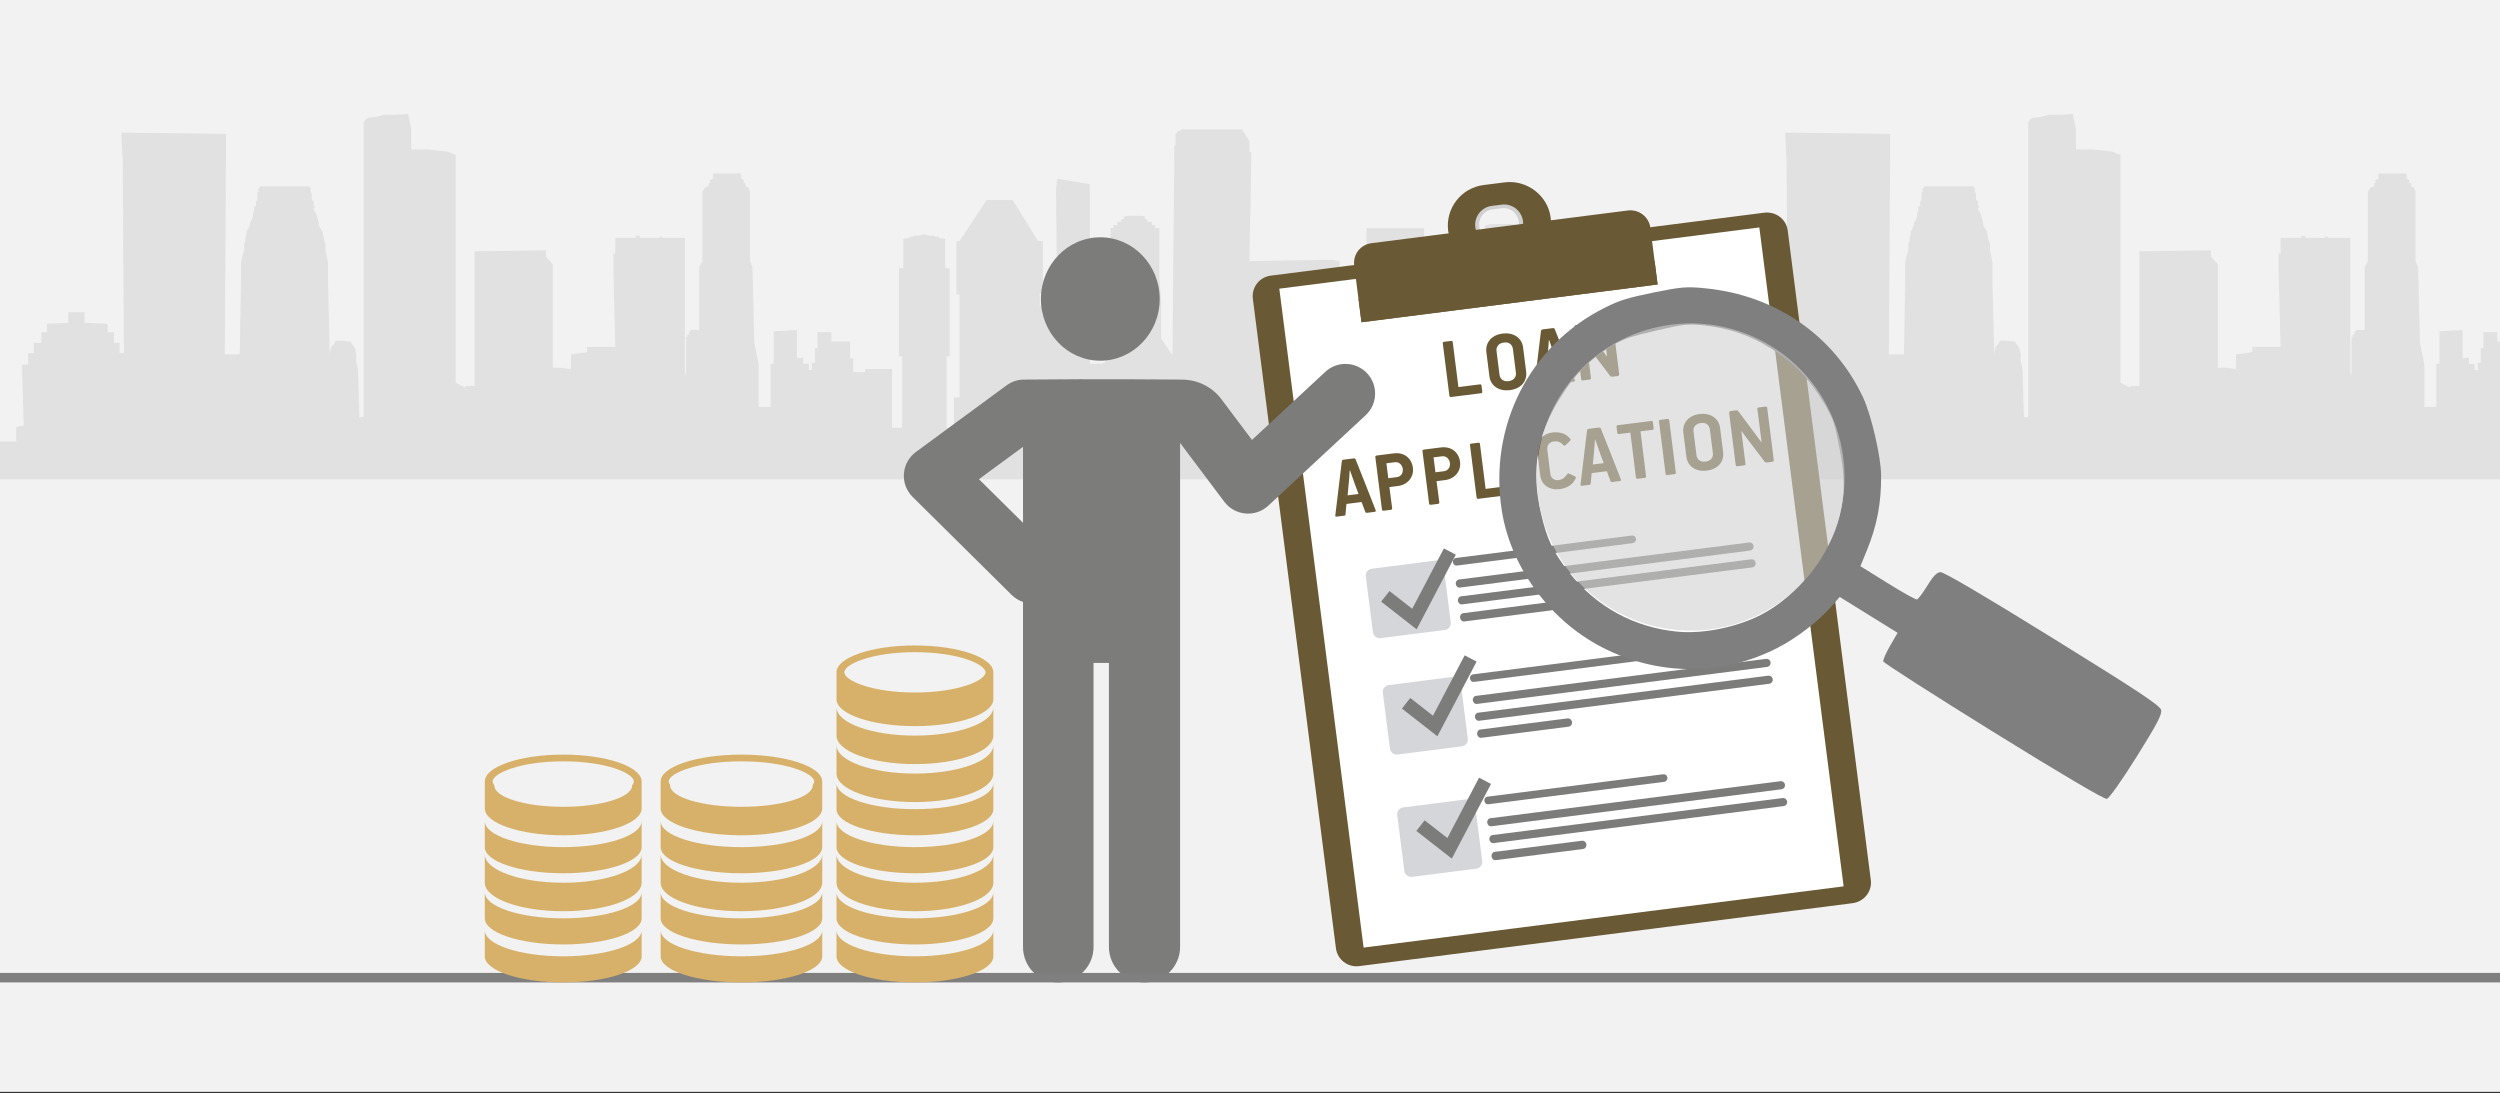 <svg width="526" height="230" xmlns="http://www.w3.org/2000/svg" xmlns:xlink="http://www.w3.org/1999/xlink" overflow="hidden"><rect width="100%" height="100%" fill="#333333" stroke="none"/><defs><clipPath id="clip0"><rect x="0" y="0" width="526" height="230"/></clipPath></defs><g clip-path="url(#clip0)"><rect x="0" y="0" width="526" height="229.667" fill="#FFFFFF"/><rect x="0" y="0" width="526" height="229.667" fill="#F2F2F2"/><path d="M436.118 23.965 436.778 27.239 436.778 31.448 437.967 31.448 440.477 31.448 442.722 31.729 444.571 31.916 445.496 32.384 446.156 32.571 446.156 80.556 448.269 81.585 448.269 81.211 450.119 81.211 450.119 52.869 465.176 52.682 465.176 52.869 465.176 53.991 466.629 55.581 466.629 70.547 466.629 77.376 468.214 77.376 470.459 77.656 470.459 74.57 473.893 74.102 473.893 72.979 474.158 72.979 479.837 72.979 479.441 57.733 479.441 56.423 479.441 53.336 479.837 53.336 479.837 52.214 479.837 50.062 484.196 50.062 484.196 49.595 484.856 49.595 485.12 50.062 489.215 50.062 489.215 49.782 489.743 49.782 489.743 50.062 494.498 50.062 494.498 52.214 494.498 53.336 494.498 56.423 494.498 57.733 494.498 79.153 494.762 78.311 494.762 70.828 495.027 70.828 495.027 70.36 495.423 70.36 495.423 70.173 495.423 69.893 495.423 69.706 495.687 69.706 495.687 69.425 496.083 69.425 497.536 69.425 497.536 56.236 498.197 54.926 498.197 40.334 498.857 39.399 499.517 39.212 499.517 38.744 499.517 38.557 499.782 38.557 499.782 37.903 500.442 37.622 500.442 36.78 500.442 36.499 500.706 36.499 505.99 36.499 506.386 36.499 506.386 36.78 506.386 37.622 506.914 37.903 506.914 38.557 507.31 38.557 507.31 38.744 507.31 39.212 507.839 39.399 508.235 40.334 508.235 54.926 508.763 56.236 509.16 72.138 510.084 76.721 510.084 85.607 512.594 85.607 512.594 76.534 513.254 76.534 513.254 69.706 518.141 69.425 518.141 75.411 519.462 75.224 519.462 75.411 519.462 76.534 520.651 76.534 520.651 77.843 521.047 77.843 521.311 77.843 521.311 76.347 521.971 76.347 521.971 73.26 522.5 73.26 522.5 69.893 524.085 69.893 525.406 69.893 525.406 71.857 525.934 71.857 526 71.857 526 100.854 350 100.854 350 92.903 353.434 92.903 353.434 89.816 355.019 89.536 354.623 76.721 355.944 76.721 355.944 74.289 356.208 74.289 357.132 74.289 357.132 72.138 357.529 72.138 358.717 72.138 358.717 69.893 359.906 69.893 359.906 68.115 364.397 67.928 364.397 65.683 367.831 65.683 367.831 66.338 367.831 66.619 367.831 66.806 367.831 66.993 367.831 67.273 367.831 67.461 367.831 67.741 367.831 67.928 372.454 68.115 372.718 68.396 372.718 69.893 373.643 69.893 374.039 69.893 374.039 70.173 374.039 72.138 375.228 72.138 375.228 74.289 376.152 74.289 375.888 33.693 375.624 28.549 375.624 27.894 397.682 28.174 397.682 33.226 397.418 74.57 400.588 74.57 400.852 59.323 400.852 58.2 400.852 58.013 400.852 56.61 400.852 55.301 401.116 53.991 401.512 52.682 401.512 51.372 401.776 50.717 401.776 50.062 402.041 49.314 402.041 48.659 402.437 48.005 402.701 47.35 402.701 46.976 403.097 46.227 403.361 45.573 403.361 44.918 403.625 44.263 403.625 43.421 404.022 43.421 404.022 42.953 404.022 42.766 404.022 42.299 404.286 42.112 404.286 41.644 404.286 41.363 404.286 40.989 404.286 40.522 404.55 40.334 404.55 39.867 404.55 39.68 404.946 39.212 415.249 39.212 415.513 39.68 415.513 40.054 415.513 40.334 415.777 40.709 415.777 40.989 415.777 41.363 415.777 41.644 415.777 42.112 416.173 42.299 416.173 42.766 416.173 43.141 416.173 43.421 416.438 43.421 416.438 43.608 416.173 43.795 416.173 44.076 416.702 44.918 417.098 46.227 417.362 47.63 418.023 48.659 418.287 50.062 418.683 51.372 418.683 52.682 418.947 53.991 419.211 55.301 419.211 56.61 419.211 57.733 419.211 58.013 419.211 59.323 419.608 75.879 419.608 74.289 419.872 72.979 420.532 72.325 420.796 71.67 421.721 71.67 423.966 71.857 424.23 72.325 424.891 73.26 425.155 74.57 425.155 76.066 425.551 77.843 425.815 87.758 426.476 87.758 426.74 87.758 426.74 32.758 426.74 25.742 427.004 25.275 427.665 24.807 429.25 24.62 431.099 24.152 433.608 24.152Z" fill="#D0D0D0" fill-rule="evenodd" fill-opacity="0.502"/><path d="M351 99.918 351 61.1 349.419 60.819 341.649 60.819 340.463 61.1 340.463 61.1 340.463 61.755 340.068 61.755 340.068 61.942 340.463 84.017 336.644 84.017 334.8 84.017 334.8 92.903 332.561 92.903 332.561 47.818 332.561 47.63 332.298 47.35 331.639 47.35 331.376 47.163 330.454 47.163 329.795 47.163 314.912 47.163 313.99 47.163 313.332 47.163 313.068 47.35 312.673 47.35 312.41 47.63 311.751 82.988 307.141 82.52 307.141 82.053 305.298 82.24 305.298 82.053 304.902 82.053 304.639 82.053 303.98 82.053 303.322 82.053 303.059 82.053 302.4 82.053 302.4 66.338 302.137 66.338 302.137 64.374 301.873 64.374 299.898 64.374 299.634 50.717 299.634 48.472 299.634 48.005 299.371 48.005 287.78 48.005 287.517 48.005 287.517 48.472 287.517 50.717 287.517 64.187 287.254 64.187 285.015 64.187 282.512 64.187 281.854 64.187 281.854 54.926 280.01 54.646 262.888 54.926 263.283 32.103 262.888 31.916 262.888 31.448 262.888 30.607 262.888 29.671 261.307 27.239 260.78 27.239 248.663 27.239 247.741 27.707 247.346 28.174 247.346 29.016 247.346 29.952 247.346 30.607 247.083 30.607 247.083 31.261 246.688 74.757 244.317 71.202 244.317 63.251 243.922 58.668 243.922 48.005 243 48.005 243 48.005 243 47.35 242.341 47.35 242.341 47.35 242.341 46.695 241.815 46.695 241.419 46.695 241.419 46.227 240.893 46.04 240.893 46.04 240.893 45.573 240.234 45.386 237.468 45.386 236.415 45.573 236.415 46.04 236.415 46.04 235.888 46.227 235.888 46.695 235.888 46.695 234.966 46.695 235.229 47.35 234.966 47.35 234.307 47.35 234.307 48.005 234.307 48.005 233.649 48.005 233.649 58.668 233.385 63.251 233.385 74.289 232.463 76.347 232.068 76.347 232.068 76.534 231.146 76.534 231.146 76.534 229.961 76.534 229.961 76.534 229.302 76.534 229.302 48.472 229.302 38.744 222.454 37.622 222.19 39.68 222.454 64.374 218.766 64.374 218.766 63.532 218.766 63.532 218.766 61.755 218.766 61.755 219.029 61.755 219.029 61.755 219.424 61.755 219.424 61.755 219.424 61.755 219.424 50.904 219.424 50.717 219.424 50.717 219.424 50.717 219.029 50.717 219.029 50.717 218.766 50.717 218.766 50.717 218.371 50.717 218.371 50.717 218.371 50.717 213.102 42.112 207.571 42.112 201.907 50.717 201.907 50.717 201.907 50.717 201.907 50.717 201.907 50.717 201.644 50.717 201.644 50.717 201.249 50.904 201.249 50.904 201.249 50.904 201.249 61.755 201.249 61.755 201.249 61.755 201.249 61.942 201.644 61.942 201.907 61.942 201.907 61.942 201.907 63.719 201.907 63.719 201.907 63.719 201.907 83.643 200.722 83.643 200.722 92.903 199.8 92.903 199.8 90.003 199.141 90.003 199.141 74.944 199.8 74.944 199.8 56.423 198.878 56.423 198.878 50.25 197.561 50.062 197.561 50.062 197.561 49.782 197.298 49.782 197.298 49.782 196.902 49.782 196.902 49.782 196.639 49.782 196.639 49.595 196.376 49.595 195.98 49.595 195.717 49.595 195.454 49.595 194.532 49.314 193.215 49.595 193.215 49.595 192.951 49.595 192.556 49.595 192.293 49.595 192.293 49.595 192.029 49.782 191.634 49.782 191.634 49.782 191.371 49.782 191.371 49.782 191.371 50.062 191.371 50.062 190.054 50.25 190.054 56.423 189.132 56.423 189.132 74.944 189.79 74.944 189.79 90.003 187.683 90.003 187.683 77.656 182.678 77.656 182.02 77.656 182.02 78.311 182.02 78.311 180.439 78.311 179.517 78.311 179.517 75.411 178.859 75.411 178.859 71.857 177.937 71.857 177.937 71.857 177.937 71.857 177.937 71.857 177.673 71.857 177.673 71.857 177.41 71.857 177.41 71.857 177.015 71.857 177.015 71.857 176.751 71.857 176.751 71.857 176.356 71.857 175.434 71.857 174.907 71.857 174.907 69.893 173.59 69.893 172.01 69.893 172.01 73.26 172.01 73.26 171.483 73.26 171.483 76.347 170.824 76.347 170.824 77.843 170.561 77.843 170.561 77.843 170.166 77.843 170.166 77.843 170.166 76.534 168.98 76.534 168.98 75.411 168.98 75.224 167.663 75.411 167.663 69.425 162.79 69.706 162.79 76.534 162.132 76.534 162.132 92.903 162.132 92.903 162.132 85.607 159.629 85.607 159.629 76.721 158.707 72.138 158.312 56.236 157.785 54.926 157.785 40.334 157.39 39.399 156.863 39.212 156.863 38.744 156.863 38.557 156.468 38.557 156.468 37.903 156.468 37.903 155.941 37.622 155.941 36.78 155.941 36.499 155.546 36.499 150.278 36.499 150.015 36.499 150.015 36.78 150.015 37.622 149.356 37.903 149.356 37.903 149.356 38.557 149.093 38.557 149.093 38.744 149.093 39.212 148.434 39.399 147.776 40.334 147.776 54.926 147.117 56.236 147.117 69.893 147.117 69.706 147.117 69.706 147.117 69.425 147.117 69.425 145.668 69.425 145.273 69.425 145.273 69.706 145.273 69.706 145.01 69.706 145.01 69.893 145.01 70.173 145.01 70.173 145.01 70.173 145.01 70.36 144.615 70.36 144.615 70.36 144.615 70.828 144.351 70.828 144.351 70.828 144.351 78.311 144.088 79.153 144.088 57.733 144.088 56.423 144.088 53.336 144.088 53.336 144.088 52.214 144.088 50.062 139.346 50.062 139.346 49.782 138.82 49.782 138.82 50.062 134.737 50.062 134.473 49.595 133.815 49.595 133.815 50.062 129.468 50.062 129.468 52.214 129.468 53.336 129.073 53.336 129.073 56.423 129.073 57.733 129.468 72.979 123.805 72.979 123.541 72.979 123.541 74.102 123.541 74.102 120.117 74.57 120.117 77.656 117.878 77.376 116.298 77.376 116.298 70.547 116.298 70.547 116.298 55.581 114.849 53.991 114.849 53.991 114.849 52.869 114.849 52.682 99.834 52.869 99.834 81.211 97.99 81.211 97.99 81.585 95.883 80.556 95.883 32.571 95.224 32.384 94.302 31.916 92.459 31.729 90.219 31.448 87.717 31.448 86.532 31.448 86.532 27.239 85.873 23.965 83.371 24.152 80.868 24.152 79.024 24.62 77.444 24.807 76.785 25.275 76.522 25.742 76.522 32.758 76.522 87.758 76.258 87.758 75.6 87.758 75.337 77.843 74.942 76.066 74.942 74.57 74.678 73.26 74.019 72.325 73.756 71.857 71.517 71.67 70.595 71.67 70.332 72.325 69.673 72.979 69.41 74.289 69.41 75.879 69.015 59.323 69.015 58.013 69.015 58.013 69.015 57.733 69.015 56.61 69.015 55.301 68.751 53.991 68.488 52.682 68.488 51.372 68.093 50.062 67.829 48.659 67.171 47.63 66.907 46.227 66.512 44.918 65.985 44.076 65.985 43.795 66.249 43.608 66.249 43.421 66.249 43.421 66.249 43.421 65.985 43.421 65.985 43.141 65.985 42.767 65.985 42.299 65.59 42.112 65.59 41.644 65.59 41.363 65.59 40.989 65.59 40.709 65.327 40.334 65.327 40.054 65.327 39.68 65.063 39.212 54.79 39.212 54.395 39.68 54.395 39.867 54.395 40.334 54.132 40.522 54.132 40.989 54.132 41.363 54.132 41.644 54.132 42.112 53.868 42.299 53.868 42.767 53.868 42.954 53.868 43.421 53.473 43.421 53.473 44.263 53.21 44.918 53.21 45.573 52.946 46.227 52.551 46.976 52.551 47.35 52.288 48.005 51.893 48.659 51.893 49.314 51.629 50.062 51.629 50.717 51.366 51.372 51.366 52.682 50.971 53.991 50.707 55.301 50.707 56.61 50.707 58.013 50.707 58.2 50.707 59.323 50.444 74.57 47.283 74.57 47.546 33.226 47.546 28.174 25.551 27.894 25.551 28.549 25.815 33.693 26.078 74.289 25.156 74.289 25.156 72.138 25.156 72.138 25.156 72.138 25.156 72.138 25.156 72.138 23.971 72.138 23.971 70.173 23.971 70.173 23.971 69.893 23.971 69.893 23.971 69.893 23.576 69.893 22.654 69.893 22.654 68.396 22.654 68.396 22.39 68.115 22.39 68.115 22.39 68.115 22.39 68.115 17.78 67.928 17.78 67.741 17.78 67.741 17.78 67.741 17.78 67.741 17.78 67.461 17.78 67.461 17.78 67.273 17.78 66.993 17.78 66.806 17.78 66.806 17.78 66.619 17.78 66.338 17.78 66.338 17.78 66.338 17.78 66.338 17.78 65.683 14.356 65.683 14.356 67.928 9.878 68.115 9.878 68.115 9.878 68.115 9.878 69.893 8.693 69.893 8.693 69.893 8.693 69.893 8.693 69.893 8.693 72.138 7.507 72.138 7.112 72.138 7.112 72.138 7.112 72.138 7.112 72.138 7.112 74.289 6.19 74.289 6.19 74.289 6.19 74.289 5.927 74.289 5.927 74.289 5.927 74.289 5.927 74.289 5.927 74.289 5.927 76.721 4.61 76.721 5.005 89.536 3.424 89.816 3.424 92.903 0 92.903 0 100.854 351 100.854 351 99.918Z" fill="#D0D0D0" fill-rule="evenodd" fill-opacity="0.502"/><path d="M389.749 190.033C285.944 203.274 285.944 203.274 285.944 203.274 283.573 203.576 281.385 201.887 281.082 199.519 263.599 62.851 263.599 62.851 263.599 62.851 263.296 60.483 264.988 58.299 267.36 57.996 371.164 44.755 371.164 44.755 371.164 44.755 373.644 44.439 375.832 46.129 376.135 48.496 393.618 185.165 393.618 185.165 393.618 185.165 393.921 187.532 392.228 189.717 389.749 190.033" fill="#695934" fill-rule="evenodd"/><path d="M274.563 66.451 366.379 54.739 382.655 181.969 290.839 193.681Z" fill="#F3EEDD" fill-rule="evenodd"/><path d="M269.166 60.735 370.163 47.852 387.898 186.488 286.901 199.371Z" fill="#FFFFFF" fill-rule="evenodd"/><path d="M304.023 132.538C290.448 134.27 290.448 134.27 290.448 134.27 289.694 134.366 288.965 133.804 288.869 133.052 287.357 121.238 287.357 121.238 287.357 121.238 287.261 120.486 287.825 119.759 288.579 119.663 302.154 117.931 302.154 117.931 302.154 117.931 302.908 117.835 303.637 118.397 303.733 119.149 305.245 130.963 305.245 130.963 305.245 130.963 305.341 131.715 304.777 132.442 304.023 132.538" fill="#D4D6D9" fill-rule="evenodd"/><path d="M343.437 114.286C306.56 118.99 306.56 118.99 306.56 118.99 306.129 119.045 305.765 118.767 305.697 118.236 305.642 117.81 305.925 117.45 306.356 117.395 343.233 112.691 343.233 112.691 343.233 112.691 343.772 112.622 344.136 112.9 344.191 113.326 344.259 113.857 343.976 114.218 343.437 114.286" fill="#7C7C7B" fill-rule="evenodd"/><path d="M368.195 115.841C307.154 123.627 307.154 123.627 307.154 123.627 306.722 123.682 306.345 123.299 306.29 122.875 306.236 122.452 306.505 121.987 306.937 121.932 367.978 114.146 367.978 114.146 367.978 114.146 368.517 114.077 368.895 114.459 368.949 114.883 369.003 115.307 368.734 115.772 368.195 115.841" fill="#7C7C7B" fill-rule="evenodd"/><path d="M368.647 119.38C307.606 127.166 307.606 127.166 307.606 127.166 307.175 127.221 306.797 126.839 306.743 126.415 306.689 125.991 306.958 125.526 307.389 125.471 368.43 117.685 368.43 117.685 368.43 117.685 368.97 117.616 369.347 117.999 369.401 118.423 369.456 118.846 369.186 119.311 368.647 119.38" fill="#7C7C7B" fill-rule="evenodd"/><path d="M326.418 128.415C308.066 130.756 308.066 130.756 308.066 130.756 307.635 130.811 307.255 130.416 307.199 129.98 307.143 129.544 307.411 129.066 307.843 129.011 326.195 126.67 326.195 126.67 326.195 126.67 326.735 126.601 327.114 126.996 327.17 127.432 327.226 127.869 326.958 128.346 326.418 128.415" fill="#7C7C7B" fill-rule="evenodd"/><path d="M307.608 157.021C294.033 158.753 294.033 158.753 294.033 158.753 293.279 158.849 292.55 158.287 292.454 157.535 290.942 145.72 290.942 145.72 290.942 145.72 290.846 144.968 291.41 144.242 292.164 144.145 305.739 142.414 305.739 142.414 305.739 142.414 306.494 142.318 307.222 142.88 307.319 143.631 308.83 155.446 308.83 155.446 308.83 155.446 308.926 156.198 308.362 156.925 307.608 157.021" fill="#D4D6D9" fill-rule="evenodd"/><path d="M347.022 138.769C310.146 143.473 310.146 143.473 310.146 143.473 309.715 143.528 309.35 143.25 309.282 142.718 309.228 142.293 309.511 141.933 309.942 141.878 346.818 137.174 346.818 137.174 346.818 137.174 347.358 137.105 347.722 137.383 347.776 137.808 347.844 138.34 347.562 138.7 347.022 138.769" fill="#7C7C7B" fill-rule="evenodd"/><path d="M371.78 140.323C310.739 148.109 310.739 148.109 310.739 148.109 310.308 148.164 309.93 147.782 309.876 147.358 309.822 146.934 310.091 146.469 310.523 146.414 371.563 138.628 371.563 138.628 371.563 138.628 372.103 138.56 372.48 138.942 372.535 139.366 372.589 139.789 372.319 140.254 371.78 140.323" fill="#7C7C7B" fill-rule="evenodd"/><path d="M372.233 143.863C311.192 151.649 311.192 151.649 311.192 151.649 310.761 151.704 310.383 151.322 310.329 150.898 310.274 150.474 310.544 150.009 310.975 149.954 372.016 142.168 372.016 142.168 372.016 142.168 372.555 142.099 372.933 142.482 372.987 142.905 373.041 143.329 372.772 143.794 372.233 143.863" fill="#7C7C7B" fill-rule="evenodd"/><path d="M330.004 152.898C311.652 155.239 311.652 155.239 311.652 155.239 311.22 155.294 310.841 154.899 310.785 154.463 310.729 154.026 310.997 153.549 311.429 153.494 329.781 151.153 329.781 151.153 329.781 151.153 330.32 151.084 330.7 151.479 330.756 151.915 330.812 152.351 330.544 152.829 330.004 152.898" fill="#7C7C7B" fill-rule="evenodd"/><path d="M303.796 115.385 297.128 128.087 292.348 124.353 290.598 126.586 298.061 132.414 306.309 116.701Z" fill="#7C7C7B" fill-rule="evenodd"/><path d="M308.164 137.883 301.497 150.585 296.716 146.851 294.966 149.084 302.43 154.912 310.678 139.199Z" fill="#7C7C7B" fill-rule="evenodd"/><path d="M310.638 182.762C297.063 184.493 297.063 184.493 297.063 184.493 296.309 184.589 295.58 184.027 295.484 183.275 293.973 171.461 293.973 171.461 293.973 171.461 293.877 170.709 294.441 169.982 295.195 169.886 308.77 168.154 308.77 168.154 308.77 168.154 309.524 168.058 310.253 168.62 310.349 169.372 311.86 181.187 311.86 181.187 311.86 181.187 311.957 181.938 311.393 182.665 310.638 182.762" fill="#D4D6D9" fill-rule="evenodd"/><path d="M350.053 164.51C313.176 169.214 313.176 169.214 313.176 169.214 312.745 169.269 312.381 168.991 312.313 168.459 312.258 168.034 312.541 167.673 312.972 167.618 349.849 162.914 349.849 162.914 349.849 162.914 350.388 162.846 350.752 163.124 350.807 163.549 350.875 164.081 350.592 164.441 350.053 164.51" fill="#7C7C7B" fill-rule="evenodd"/><path d="M374.811 166.064C313.77 173.85 313.77 173.85 313.77 173.85 313.338 173.905 312.961 173.523 312.906 173.099 312.852 172.675 313.122 172.21 313.553 172.155 374.594 164.369 374.594 164.369 374.594 164.369 375.133 164.3 375.511 164.683 375.565 165.106 375.619 165.53 375.35 165.995 374.811 166.064" fill="#7C7C7B" fill-rule="evenodd"/><path d="M375.263 169.604C314.222 177.39 314.222 177.39 314.222 177.39 313.791 177.445 313.413 177.062 313.359 176.638 313.305 176.215 313.574 175.75 314.006 175.695 375.046 167.909 375.046 167.909 375.046 167.909 375.586 167.84 375.963 168.222 376.018 168.646 376.072 169.07 375.802 169.535 375.263 169.604" fill="#7C7C7B" fill-rule="evenodd"/><path d="M333.034 178.638C314.682 180.979 314.682 180.979 314.682 180.979 314.251 181.034 313.871 180.639 313.815 180.203 313.759 179.767 314.027 179.289 314.459 179.234 332.811 176.893 332.811 176.893 332.811 176.893 333.351 176.825 333.73 177.22 333.786 177.656 333.842 178.092 333.574 178.57 333.034 178.638" fill="#7C7C7B" fill-rule="evenodd"/><path d="M311.195 163.624 304.527 176.326 299.746 172.592 297.996 174.825 305.46 180.653 313.708 164.94Z" fill="#7C7C7B" fill-rule="evenodd"/><path d="M316.743 50.379C314.908 50.613 314.908 50.613 314.908 50.613 313.074 50.847 311.478 49.519 311.244 47.689 311.01 45.859 312.234 44.281 314.069 44.047 315.903 43.812 315.903 43.812 315.903 43.812 317.738 43.578 319.32 44.799 319.554 46.629 319.788 48.459 318.578 50.145 316.743 50.379M316.379 39.813C312.601 40.295 312.601 40.295 312.601 40.295 308.716 40.791 305.891 44.433 306.387 48.308 306.897 52.291 310.534 54.999 314.419 54.504 318.197 54.022 318.197 54.022 318.197 54.022 322.082 53.526 324.92 49.992 324.411 46.009 323.915 42.134 320.264 39.318 316.379 39.813" fill="#D0D0D0" fill-rule="evenodd"/><path d="M316.543 38.373C312.122 38.937 312.122 38.937 312.122 38.937 307.377 39.543 304.099 43.907 304.692 48.545 305.299 53.291 309.571 56.693 314.316 56.087 318.737 55.523 318.737 55.523 318.737 55.523 323.482 54.918 326.868 50.54 326.261 45.794 325.668 41.156 321.288 37.768 316.543 38.373M316.958 51.037C314.909 51.298 314.909 51.298 314.909 51.298 312.644 51.587 310.698 50.081 310.408 47.816 310.132 45.659 311.623 43.605 313.888 43.316 315.937 43.055 315.937 43.055 315.937 43.055 318.201 42.766 320.161 44.38 320.437 46.537 320.727 48.802 319.222 50.748 316.958 51.037" fill="#695934" fill-rule="evenodd"/><path d="M348.762 59.852C286.452 67.799 286.452 67.799 286.452 67.799 284.928 55.883 284.928 55.883 284.928 55.883 284.626 53.521 286.225 51.463 288.597 51.16 342.497 44.285 342.497 44.285 342.497 44.285 344.761 43.996 346.935 45.574 347.237 47.935L348.762 59.852Z" fill="#695934" fill-rule="evenodd"/><path d="M285.821 62.864 348.13 54.916 348.762 59.851 286.453 67.799Z" fill="#695934" fill-rule="evenodd"/><path d="M99.721 23.772C99.587 21.961 98.664 20.292 97.204 19.211L78.141 5.19C77.092 4.411 75.817 3.991 74.516 3.975 59.237 3.799 41.323 3.975 41.323 3.975 38.076 3.975 34.972 5.459 33.025 8.05L26.556 16.67 11.151 2.348C8.634 0 4.69 0.143 2.341 2.667 0 5.182 0.143 9.123 2.66 11.471L23.133 30.506C25.843 33.021 30.139 32.652 32.37 29.684L41.667 17.299 41.667 123.339C41.667 127.465 45.023 130.81 49.151 130.81 53.28 130.81 56.627 127.465 56.627 123.339L56.627 63.586 59.858 63.586 59.858 123.339C59.858 127.465 63.206 130.81 67.342 130.81 71.47 130.81 74.684 127.465 74.684 123.339L74.684 50.748C75.556 50.454 76.387 49.968 77.084 49.272L97.892 28.652C99.184 27.37 99.855 25.592 99.721 23.772ZM74.684 34.111 74.684 18.121 83.947 24.929 74.684 34.111Z" fill="#7C7C7B" fill-rule="evenodd" transform="matrix(-1.001 0 0 1 290 75.89)"/><path d="M0 12.981C-3.17823e-15 5.812 5.588 0 12.482 0 19.375-3.30536e-15 24.964 5.812 24.964 12.981 24.964 20.151 19.375 25.962 12.482 25.962 5.588 25.962-4.76734e-15 20.151 0 12.981Z" fill="#7C7C7B" fill-rule="evenodd" transform="matrix(-1.001 0 0 1 244 49.928)"/><path d="M284.039 98.956 283.983 98.963C283.955 99.349 283.93 99.731 283.907 100.11 283.885 100.489 283.853 100.872 283.813 101.26L283.535 104.221 285.835 103.931C285.66 103.456 285.478 102.969 285.287 102.47 285.096 101.972 284.92 101.484 284.758 101.007ZM293.433 97.258 291.698 97.476 292.095 100.62 293.829 100.402C294.281 100.345 294.628 100.155 294.868 99.831 295.108 99.508 295.199 99.114 295.14 98.65 295.089 98.248 294.915 97.9 294.616 97.606 294.317 97.313 293.923 97.197 293.433 97.258ZM284.796 96.451C284.884 96.44 284.968 96.446 285.047 96.468 285.126 96.489 285.186 96.555 285.225 96.665 285.934 98.437 286.636 100.207 287.331 101.974 288.026 103.742 288.722 105.512 289.418 107.286 289.434 107.31 289.446 107.359 289.456 107.434 289.464 107.497 289.455 107.552 289.429 107.6 289.403 107.648 289.34 107.678 289.239 107.691L287.599 107.897C287.436 107.918 287.327 107.861 287.271 107.728 287.138 107.375 287.004 107.026 286.871 106.679 286.738 106.332 286.611 105.982 286.49 105.627L283.304 106.028C283.288 106.106 283.272 106.233 283.256 106.407 283.239 106.581 283.222 106.774 283.204 106.987 283.186 107.2 283.166 107.419 283.144 107.645 283.121 107.871 283.102 108.074 283.086 108.254 283.079 108.396 282.987 108.477 282.811 108.499L281.265 108.694C281.064 108.719 280.955 108.663 280.938 108.525 280.934 108.5 280.941 108.448 280.956 108.369L282.322 97.03C282.363 96.847 282.477 96.743 282.666 96.719ZM303.354 96.01 301.62 96.229 302.016 99.372 303.751 99.154C304.203 99.097 304.549 98.907 304.79 98.584 305.03 98.26 305.12 97.866 305.062 97.402 305.011 97 304.836 96.653 304.538 96.359 304.239 96.065 303.844 95.949 303.354 96.01ZM293.198 95.395C293.763 95.323 294.28 95.345 294.747 95.458 295.215 95.571 295.625 95.765 295.979 96.039 296.333 96.313 296.621 96.653 296.845 97.059 297.068 97.464 297.212 97.918 297.275 98.419 297.337 98.909 297.303 99.372 297.173 99.809 297.043 100.246 296.836 100.635 296.554 100.977 296.271 101.318 295.921 101.602 295.502 101.826 295.084 102.051 294.611 102.197 294.083 102.263L292.33 102.483 292.909 106.923C292.934 107.124 292.834 107.239 292.608 107.267L291.156 107.45C290.917 107.48 290.785 107.395 290.76 107.194L289.369 96.163C289.345 95.975 289.452 95.866 289.691 95.836ZM303.119 94.147C303.685 94.076 304.201 94.097 304.669 94.21 305.136 94.323 305.547 94.517 305.901 94.791 306.254 95.066 306.543 95.406 306.767 95.811 306.99 96.216 307.133 96.67 307.197 97.172 307.258 97.661 307.224 98.124 307.094 98.561 306.964 98.998 306.758 99.388 306.476 99.729 306.193 100.071 305.843 100.354 305.424 100.579 305.006 100.803 304.532 100.949 304.005 101.015L302.251 101.236 302.831 105.676C302.856 105.877 302.755 105.991 302.529 106.02L301.078 106.202C300.839 106.232 300.707 106.147 300.682 105.946L299.29 94.915C299.267 94.727 299.374 94.618 299.613 94.588ZM311.024 93.153C311.237 93.126 311.355 93.2 311.377 93.376L312.574 102.863 317.117 102.292C317.306 102.268 317.412 102.35 317.436 102.539L317.595 103.8C317.622 104.013 317.541 104.132 317.352 104.155L311.037 104.95C310.823 104.977 310.703 104.883 310.676 104.67L309.287 93.658C309.264 93.47 309.359 93.362 309.572 93.335ZM335.632 92.468 335.575 92.475C335.547 92.861 335.522 93.243 335.5 93.622 335.477 94.001 335.446 94.384 335.405 94.772L335.128 97.732 337.428 97.443C337.253 96.968 337.07 96.481 336.879 95.982 336.689 95.483 336.512 94.996 336.35 94.519ZM320.066 92.016C320.154 92.004 320.236 92.017 320.31 92.052 320.385 92.087 320.429 92.161 320.444 92.274L321.835 103.305C321.859 103.493 321.757 103.601 321.531 103.63L320.061 103.815C319.835 103.843 319.71 103.763 319.686 103.575L318.295 92.544C318.269 92.344 318.37 92.229 318.596 92.201ZM326.643 90.997C327.297 90.915 327.937 90.953 328.563 91.11 329.189 91.267 329.784 91.654 330.347 92.272 330.419 92.339 330.458 92.417 330.463 92.506 330.467 92.594 330.418 92.683 330.314 92.773L329.394 93.673C329.301 93.748 329.205 93.773 329.106 93.747 329.007 93.721 328.927 93.668 328.866 93.586 328.359 93.012 327.723 92.774 326.956 92.87 326.428 92.936 326.049 93.14 325.817 93.482 325.586 93.823 325.496 94.201 325.549 94.615L326.197 99.754C326.247 100.156 326.429 100.48 326.741 100.728 327.053 100.975 327.473 101.066 328.001 101 328.353 100.955 328.669 100.83 328.949 100.622 329.229 100.415 329.46 100.172 329.642 99.894 329.697 99.824 329.755 99.75 329.815 99.672 329.876 99.594 329.974 99.585 330.109 99.645L331.328 100.199C331.422 100.238 331.49 100.296 331.532 100.374 331.573 100.452 331.575 100.537 331.535 100.632 331.179 101.352 330.714 101.889 330.139 102.241 329.565 102.594 328.919 102.816 328.203 102.906 327.65 102.975 327.137 102.96 326.665 102.86 326.193 102.76 325.775 102.586 325.412 102.339 325.049 102.091 324.75 101.772 324.516 101.381 324.281 100.989 324.131 100.537 324.067 100.022L323.409 94.808C323.346 94.306 323.379 93.836 323.509 93.399 323.639 92.962 323.849 92.579 324.139 92.249 324.43 91.919 324.788 91.645 325.213 91.426 325.639 91.207 326.116 91.064 326.643 90.997ZM336.388 89.963C336.476 89.952 336.56 89.957 336.639 89.979 336.719 90.001 336.778 90.067 336.818 90.177 337.526 91.949 338.228 93.719 338.923 95.486 339.619 97.254 340.314 99.024 341.01 100.798 341.026 100.821 341.039 100.871 341.048 100.946 341.056 101.009 341.047 101.064 341.021 101.112 340.995 101.16 340.932 101.19 340.832 101.203L339.192 101.409C339.028 101.429 338.919 101.373 338.864 101.24 338.73 100.887 338.597 100.537 338.463 100.191 338.33 99.844 338.203 99.493 338.082 99.139L334.896 99.54C334.88 99.618 334.864 99.744 334.848 99.919 334.832 100.093 334.815 100.286 334.797 100.499 334.779 100.711 334.759 100.931 334.736 101.157 334.714 101.382 334.694 101.586 334.679 101.766 334.671 101.907 334.579 101.989 334.404 102.011L332.858 102.205C332.657 102.231 332.547 102.174 332.53 102.036 332.527 102.011 332.533 101.959 332.549 101.881L333.914 90.542C333.955 90.358 334.07 90.254 334.258 90.231ZM357.866 89.002C357.301 89.073 356.886 89.278 356.623 89.617 356.359 89.956 356.255 90.346 356.31 90.785L356.942 95.792C356.997 96.231 357.191 96.58 357.524 96.838 357.856 97.095 358.305 97.189 358.871 97.117 359.399 97.051 359.798 96.851 360.069 96.517 360.339 96.184 360.447 95.797 360.392 95.358L359.76 90.351C359.705 89.912 359.517 89.559 359.196 89.294 358.875 89.028 358.432 88.931 357.866 89.002ZM347.448 88.572C347.637 88.548 347.743 88.637 347.769 88.838L347.923 90.061C347.936 90.162 347.927 90.246 347.897 90.313 347.868 90.38 347.796 90.421 347.683 90.436L345.157 90.753 346.33 100.205C346.355 100.406 346.255 100.521 346.029 100.549L344.577 100.732C344.351 100.76 344.226 100.68 344.202 100.492L343.027 91.021 340.633 91.322C340.419 91.349 340.298 91.25 340.27 91.024L340.118 89.819C340.091 89.606 340.184 89.486 340.398 89.459ZM350.823 88.148C350.911 88.137 350.993 88.149 351.067 88.184 351.142 88.219 351.186 88.293 351.201 88.406L352.592 99.437C352.616 99.625 352.514 99.733 352.288 99.762L350.818 99.947C350.592 99.975 350.467 99.895 350.443 99.707L349.052 88.676C349.026 88.476 349.127 88.361 349.353 88.332ZM357.608 87.103C358.148 87.035 358.661 87.05 359.146 87.149 359.63 87.247 360.067 87.422 360.456 87.672 360.845 87.923 361.167 88.249 361.422 88.65 361.677 89.052 361.839 89.522 361.907 90.062L362.543 95.107C362.61 95.634 362.572 96.123 362.431 96.574 362.29 97.025 362.069 97.419 361.767 97.757 361.465 98.095 361.088 98.372 360.636 98.588 360.185 98.804 359.683 98.947 359.13 99.016 358.577 99.086 358.055 99.072 357.563 98.974 357.072 98.877 356.636 98.705 356.254 98.46 355.872 98.215 355.553 97.892 355.299 97.49 355.044 97.089 354.882 96.618 354.814 96.079L354.178 91.034C354.111 90.507 354.149 90.018 354.29 89.567 354.431 89.115 354.655 88.718 354.962 88.373 355.27 88.028 355.65 87.748 356.101 87.532 356.553 87.316 357.055 87.173 357.608 87.103ZM371.418 85.558C371.656 85.528 371.788 85.607 371.811 85.795L373.191 96.732C373.21 96.882 373.179 96.991 373.098 97.059 373.017 97.126 372.92 97.167 372.807 97.181L371.865 97.3C371.726 97.317 371.608 97.316 371.51 97.297 371.412 97.277 371.316 97.203 371.223 97.075 371.083 96.876 370.887 96.61 370.635 96.279 370.382 95.947 370.103 95.581 369.797 95.179 369.491 94.778 369.17 94.356 368.833 93.914 368.496 93.472 368.175 93.05 367.869 92.649 367.563 92.248 367.284 91.878 367.03 91.54 366.777 91.202 366.581 90.934 366.44 90.735L366.386 90.761 367.246 97.575C367.271 97.776 367.171 97.89 366.944 97.919L365.568 98.092C365.342 98.12 365.217 98.04 365.193 97.852L363.819 86.953C363.8 86.802 363.814 86.689 363.862 86.613 363.91 86.537 364.022 86.488 364.198 86.466L365.14 86.347C365.316 86.325 365.448 86.334 365.536 86.374 365.624 86.414 365.714 86.492 365.805 86.608L370.6 93.042 370.633 92.999 369.757 86.053C369.733 85.865 369.84 85.756 370.079 85.726ZM316.423 72.072C315.858 72.143 315.443 72.349 315.179 72.688 314.916 73.027 314.812 73.416 314.867 73.855L315.499 78.862C315.554 79.301 315.748 79.65 316.08 79.908 316.413 80.165 316.862 80.259 317.427 80.188 317.955 80.121 318.355 79.921 318.625 79.588 318.896 79.254 319.004 78.868 318.948 78.428L318.317 73.421C318.261 72.982 318.073 72.63 317.753 72.364 317.432 72.098 316.989 72.001 316.423 72.072ZM305.298 71.731C305.512 71.704 305.63 71.779 305.652 71.954L306.849 81.442 311.392 80.87C311.58 80.847 311.686 80.929 311.71 81.117L311.869 82.378C311.896 82.591 311.815 82.71 311.627 82.734L305.312 83.528C305.098 83.555 304.978 83.462 304.951 83.248L303.562 72.236C303.538 72.048 303.633 71.941 303.847 71.914ZM325.938 71.545 325.881 71.552C325.853 71.938 325.828 72.32 325.806 72.699 325.783 73.078 325.752 73.462 325.711 73.849L325.434 76.81 327.733 76.52C327.559 76.045 327.376 75.558 327.185 75.06 326.995 74.561 326.818 74.073 326.656 73.596ZM316.164 70.173C316.705 70.106 317.217 70.121 317.702 70.219 318.187 70.317 318.624 70.492 319.013 70.743 319.402 70.993 319.724 71.319 319.979 71.721 320.234 72.122 320.395 72.593 320.463 73.132L321.1 78.177C321.166 78.704 321.129 79.193 320.988 79.644 320.847 80.096 320.625 80.49 320.323 80.828 320.021 81.165 319.644 81.442 319.193 81.658 318.741 81.874 318.239 82.017 317.686 82.087 317.133 82.156 316.611 82.142 316.12 82.044 315.629 81.947 315.193 81.775 314.81 81.53 314.428 81.285 314.11 80.962 313.855 80.56 313.6 80.159 313.439 79.689 313.371 79.149L312.734 74.104C312.668 73.577 312.705 73.088 312.846 72.637 312.987 72.186 313.211 71.788 313.519 71.443 313.827 71.098 314.206 70.818 314.658 70.602 315.109 70.386 315.612 70.243 316.164 70.173ZM326.694 69.04C326.782 69.029 326.866 69.035 326.945 69.057 327.025 69.079 327.084 69.144 327.123 69.254 327.832 71.026 328.534 72.796 329.229 74.563 329.924 76.331 330.62 78.102 331.316 79.875 331.332 79.899 331.345 79.948 331.354 80.023 331.362 80.086 331.353 80.141 331.327 80.189 331.301 80.237 331.238 80.267 331.138 80.28L329.497 80.486C329.334 80.507 329.225 80.451 329.17 80.317 329.036 79.964 328.902 79.615 328.769 79.268 328.636 78.921 328.509 78.571 328.388 78.216L325.202 78.617C325.186 78.696 325.17 78.822 325.154 78.996 325.138 79.17 325.121 79.364 325.103 79.576 325.085 79.789 325.065 80.008 325.042 80.234 325.019 80.46 325 80.663 324.985 80.844 324.977 80.985 324.885 81.066 324.709 81.088L323.164 81.283C322.962 81.308 322.853 81.252 322.836 81.114 322.833 81.089 322.839 81.037 322.854 80.959L324.22 69.619C324.261 69.436 324.375 69.332 324.564 69.308ZM338.904 67.505C339.143 67.475 339.274 67.554 339.297 67.742L340.677 78.679C340.696 78.829 340.665 78.939 340.584 79.006 340.503 79.074 340.406 79.114 340.293 79.129L339.351 79.247C339.212 79.265 339.094 79.263 338.996 79.244 338.898 79.225 338.802 79.15 338.709 79.022 338.569 78.823 338.373 78.558 338.121 78.226 337.868 77.894 337.589 77.528 337.283 77.126 336.977 76.725 336.656 76.303 336.319 75.861 335.983 75.419 335.661 74.998 335.355 74.596 335.049 74.195 334.77 73.825 334.516 73.487 334.263 73.15 334.067 72.881 333.927 72.682L333.872 72.708 334.732 79.522C334.757 79.723 334.657 79.838 334.431 79.866L333.054 80.039C332.828 80.067 332.703 79.988 332.679 79.799L331.305 68.9C331.286 68.75 331.3 68.636 331.348 68.56 331.396 68.484 331.508 68.435 331.684 68.413L332.626 68.294C332.802 68.272 332.934 68.281 333.022 68.321 333.11 68.361 333.2 68.439 333.291 68.555L338.086 74.989 338.119 74.947 337.243 68.001C337.219 67.812 337.327 67.703 337.565 67.673Z" fill="#695934" fill-rule="evenodd"/><path d="M419.396 154.004C406.735 146.155 396.317 139.476 396.243 139.163 396.17 138.848 396.817 137.365 397.68 135.867L399.251 133.141 393.163 129.367 387.075 125.593 385.232 127.7C382.626 130.679 378.043 134.209 374.182 136.213 362.835 142.102 349.838 142.296 338.192 136.75 326.586 131.223 317.915 119.761 315.971 107.379 313.187 89.64 321.847 72.625 337.678 64.728 340.809 63.166 342.412 62.668 347.91 61.547 353.776 60.352 354.877 60.263 358.871 60.664 373.661 62.15 385.881 70.615 391.983 83.602 393.731 87.321 395.792 96.266 395.793 100.13 395.793 106.037 394.925 110.559 392.779 115.82L391.431 119.125 397.144 122.681C400.286 124.636 403.069 126.186 403.328 126.126 403.587 126.065 404.56 124.771 405.489 123.25 406.704 121.261 407.477 120.452 408.236 120.374 408.92 120.302 417.247 125.19 431.86 134.239 450.14 145.56 454.48 148.438 454.702 149.388 454.918 150.309 453.814 152.415 449.551 159.217 446.336 164.348 443.777 167.956 443.27 168.075 442.738 168.199 433.702 162.873 419.396 154.004ZM370.613 129.303C378.249 125.339 385.02 116.779 387.065 108.506 388.213 103.858 388.208 100.43 387.043 94.391 385.987 88.919 385.763 88.267 383.755 84.809 380.931 79.947 377.368 76.272 372.586 73.288 368.178 70.538 363.865 69.058 358.528 68.466 355.185 68.095 354.27 68.194 348.377 69.571 342.792 70.875 341.503 71.327 339.016 72.851 334.293 75.746 331.33 78.759 328.153 83.896 323.354 91.656 322.145 98.992 324.197 107.914 325.47 113.446 326.729 116.104 330.117 120.409 335.844 127.685 343.906 132.076 353.072 132.912 358.457 133.404 365.508 131.953 370.613 129.303Z" fill="#7F7F7F" fill-rule="evenodd"/><path d="M324.206 107.725C320.135 90.346 330.944 72.962 348.348 68.897 365.752 64.832 383.161 75.625 387.232 93.004 391.303 110.383 380.494 127.767 363.09 131.832 345.686 135.897 328.277 125.104 324.206 107.725Z" fill="#D0D0D0" fill-rule="evenodd" fill-opacity="0.6"/><path d="M0 205.702 526 205.702" stroke="#7F7F7F" stroke-width="2" stroke-miterlimit="8" fill="none" fill-rule="evenodd"/><rect x="102" y="165.76" width="33" height="35.948" fill="#F2F2F2"/><path d="M118.498 178.24C109.389 178.24 102 175.785 102 172.75L102 178.24C102 181.278 109.39 183.734 118.498 183.734 127.612 183.734 135 181.278 135 178.24L135 172.75C135 175.785 127.612 178.24 118.498 178.24Z" fill="#D7B169" fill-rule="evenodd"/><path d="M118.498 185.729C109.389 185.729 102 183.046 102 179.74L102 185.729C102 189.039 109.39 191.722 118.498 191.722 127.612 191.722 135 189.039 135 185.729L135 179.74C135 183.049 127.612 185.729 118.498 185.729Z" fill="#D7B169" fill-rule="evenodd"/><path d="M118.498 193.219C109.389 193.219 102 190.761 102 187.728L102 193.219C102 196.252 109.39 198.712 118.498 198.712 127.612 198.712 135 196.252 135 193.219L135 187.728C135 190.761 127.612 193.219 118.498 193.219Z" fill="#D7B169" fill-rule="evenodd"/><path d="M118.498 158.77C109.389 158.77 102 161.304 102 164.43L102 170.087C102 173.211 109.39 175.745 118.498 175.745 127.612 175.745 135 173.211 135 170.087L135 164.43C135 161.302 127.612 158.77 118.498 158.77ZM118.498 168.672C109.433 168.672 103.653 166.16 103.653 164.427 103.653 162.695 109.433 160.184 118.498 160.184 127.567 160.184 133.347 162.695 133.347 164.427 133.347 166.16 127.567 168.672 118.498 168.672Z" fill="#D7B169" fill-rule="evenodd"/><path d="M118.498 201.207C109.389 201.207 102 198.752 102 195.716L102 201.207C102 204.245 109.39 206.7 118.498 206.7 127.612 206.7 135 204.245 135 201.207L135 195.716C135 198.752 127.612 201.207 118.498 201.207Z" fill="#D7B169" fill-rule="evenodd"/><path d="M104 165.26C104 162.779 110.492 160.767 118.5 160.767 126.508 160.767 133 162.779 133 165.26 133 167.742 126.508 169.754 118.5 169.754 110.492 169.754 104 167.742 104 165.26Z" fill="#F2F2F2" fill-rule="evenodd"/><rect x="139" y="165.76" width="33" height="35.948" fill="#F2F2F2"/><path d="M155.998 178.24C146.613 178.24 139 175.785 139 172.75L139 178.24C139 181.278 146.614 183.734 155.998 183.734 165.388 183.734 173 181.278 173 178.24L173 172.75C173 175.785 165.388 178.24 155.998 178.24Z" fill="#D7B169" fill-rule="evenodd"/><path d="M155.998 185.729C146.613 185.729 139 183.046 139 179.74L139 185.729C139 189.039 146.614 191.722 155.998 191.722 165.388 191.722 173 189.039 173 185.729L173 179.74C173 183.049 165.388 185.729 155.998 185.729Z" fill="#D7B169" fill-rule="evenodd"/><path d="M155.998 193.219C146.613 193.219 139 190.761 139 187.728L139 193.219C139 196.252 146.614 198.712 155.998 198.712 165.388 198.712 173 196.252 173 193.219L173 187.728C173 190.761 165.388 193.219 155.998 193.219Z" fill="#D7B169" fill-rule="evenodd"/><path d="M155.998 158.77C146.613 158.77 139 161.304 139 164.43L139 170.087C139 173.211 146.614 175.745 155.998 175.745 165.388 175.745 173 173.211 173 170.087L173 164.43C173 161.302 165.388 158.77 155.998 158.77ZM155.998 168.672C146.658 168.672 140.703 166.16 140.703 164.427 140.703 162.695 146.659 160.184 155.998 160.184 165.342 160.184 171.297 162.695 171.297 164.427 171.297 166.16 165.342 168.672 155.998 168.672Z" fill="#D7B169" fill-rule="evenodd"/><path d="M155.998 201.207C146.613 201.207 139 198.752 139 195.716L139 201.207C139 204.245 146.614 206.7 155.998 206.7 165.388 206.7 173 204.245 173 201.207L173 195.716C173 198.752 165.388 201.207 155.998 201.207Z" fill="#D7B169" fill-rule="evenodd"/><path d="M141 165.26C141 162.779 147.716 160.767 156 160.767 164.284 160.767 171 162.779 171 165.26 171 167.742 164.284 169.754 156 169.754 147.716 169.754 141 167.742 141 165.26Z" fill="#F2F2F2" fill-rule="evenodd"/><rect x="176" y="147.786" width="33" height="53.922" fill="#F2F2F2"/><path d="M192.498 154.774C183.389 154.774 176 152.096 176 148.784L176 154.774C176 158.088 183.39 160.767 192.498 160.767 201.612 160.767 209 158.088 209 154.774L209 148.784C209 152.096 201.612 154.774 192.498 154.774Z" fill="#D7B169" fill-rule="evenodd"/><path d="M192.498 162.763C183.389 162.763 176 160.08 176 156.773L176 162.763C176 166.073 183.39 168.755 192.498 168.755 201.612 168.755 209 166.073 209 162.763L209 156.773C209 160.083 201.612 162.763 192.498 162.763Z" fill="#D7B169" fill-rule="evenodd"/><path d="M192.498 170.252C183.389 170.252 176 167.794 176 164.761L176 170.252C176 173.285 183.39 175.745 192.498 175.745 201.612 175.745 209 173.285 209 170.252L209 164.761C209 167.794 201.612 170.252 192.498 170.252Z" fill="#D7B169" fill-rule="evenodd"/><path d="M192.498 135.803C183.389 135.803 176 138.338 176 141.463L176 147.12C176 150.244 183.39 152.779 192.498 152.779 201.612 152.779 209 150.244 209 147.12L209 141.463C209 138.335 201.612 135.803 192.498 135.803ZM192.498 145.705C183.433 145.705 177.653 143.194 177.653 141.461 177.653 139.728 183.433 137.218 192.498 137.218 201.567 137.218 207.347 139.728 207.347 141.461 207.347 143.194 201.567 145.705 192.498 145.705Z" fill="#D7B169" fill-rule="evenodd"/><path d="M192.498 178.24C183.389 178.24 176 175.785 176 172.75L176 178.24C176 181.278 183.39 183.734 192.498 183.734 201.612 183.734 209 181.278 209 178.24L209 172.75C209 175.785 201.612 178.24 192.498 178.24Z" fill="#D7B169" fill-rule="evenodd"/><path d="M192.498 185.729C183.389 185.729 176 183.046 176 179.74L176 185.729C176 189.039 183.39 191.722 192.498 191.722 201.612 191.722 209 189.039 209 185.729L209 179.74C209 183.049 201.612 185.729 192.498 185.729Z" fill="#D7B169" fill-rule="evenodd"/><path d="M192.498 193.219C183.389 193.219 176 190.761 176 187.728L176 193.219C176 196.252 183.39 198.712 192.498 198.712 201.612 198.712 209 196.252 209 193.219L209 187.728C209 190.761 201.612 193.219 192.498 193.219Z" fill="#D7B169" fill-rule="evenodd"/><path d="M192.498 201.207C183.389 201.207 176 198.752 176 195.716L176 201.207C176 204.245 183.39 206.7 192.498 206.7 201.612 206.7 209 204.245 209 201.207L209 195.716C209 198.752 201.612 201.207 192.498 201.207Z" fill="#D7B169" fill-rule="evenodd"/></g></svg>